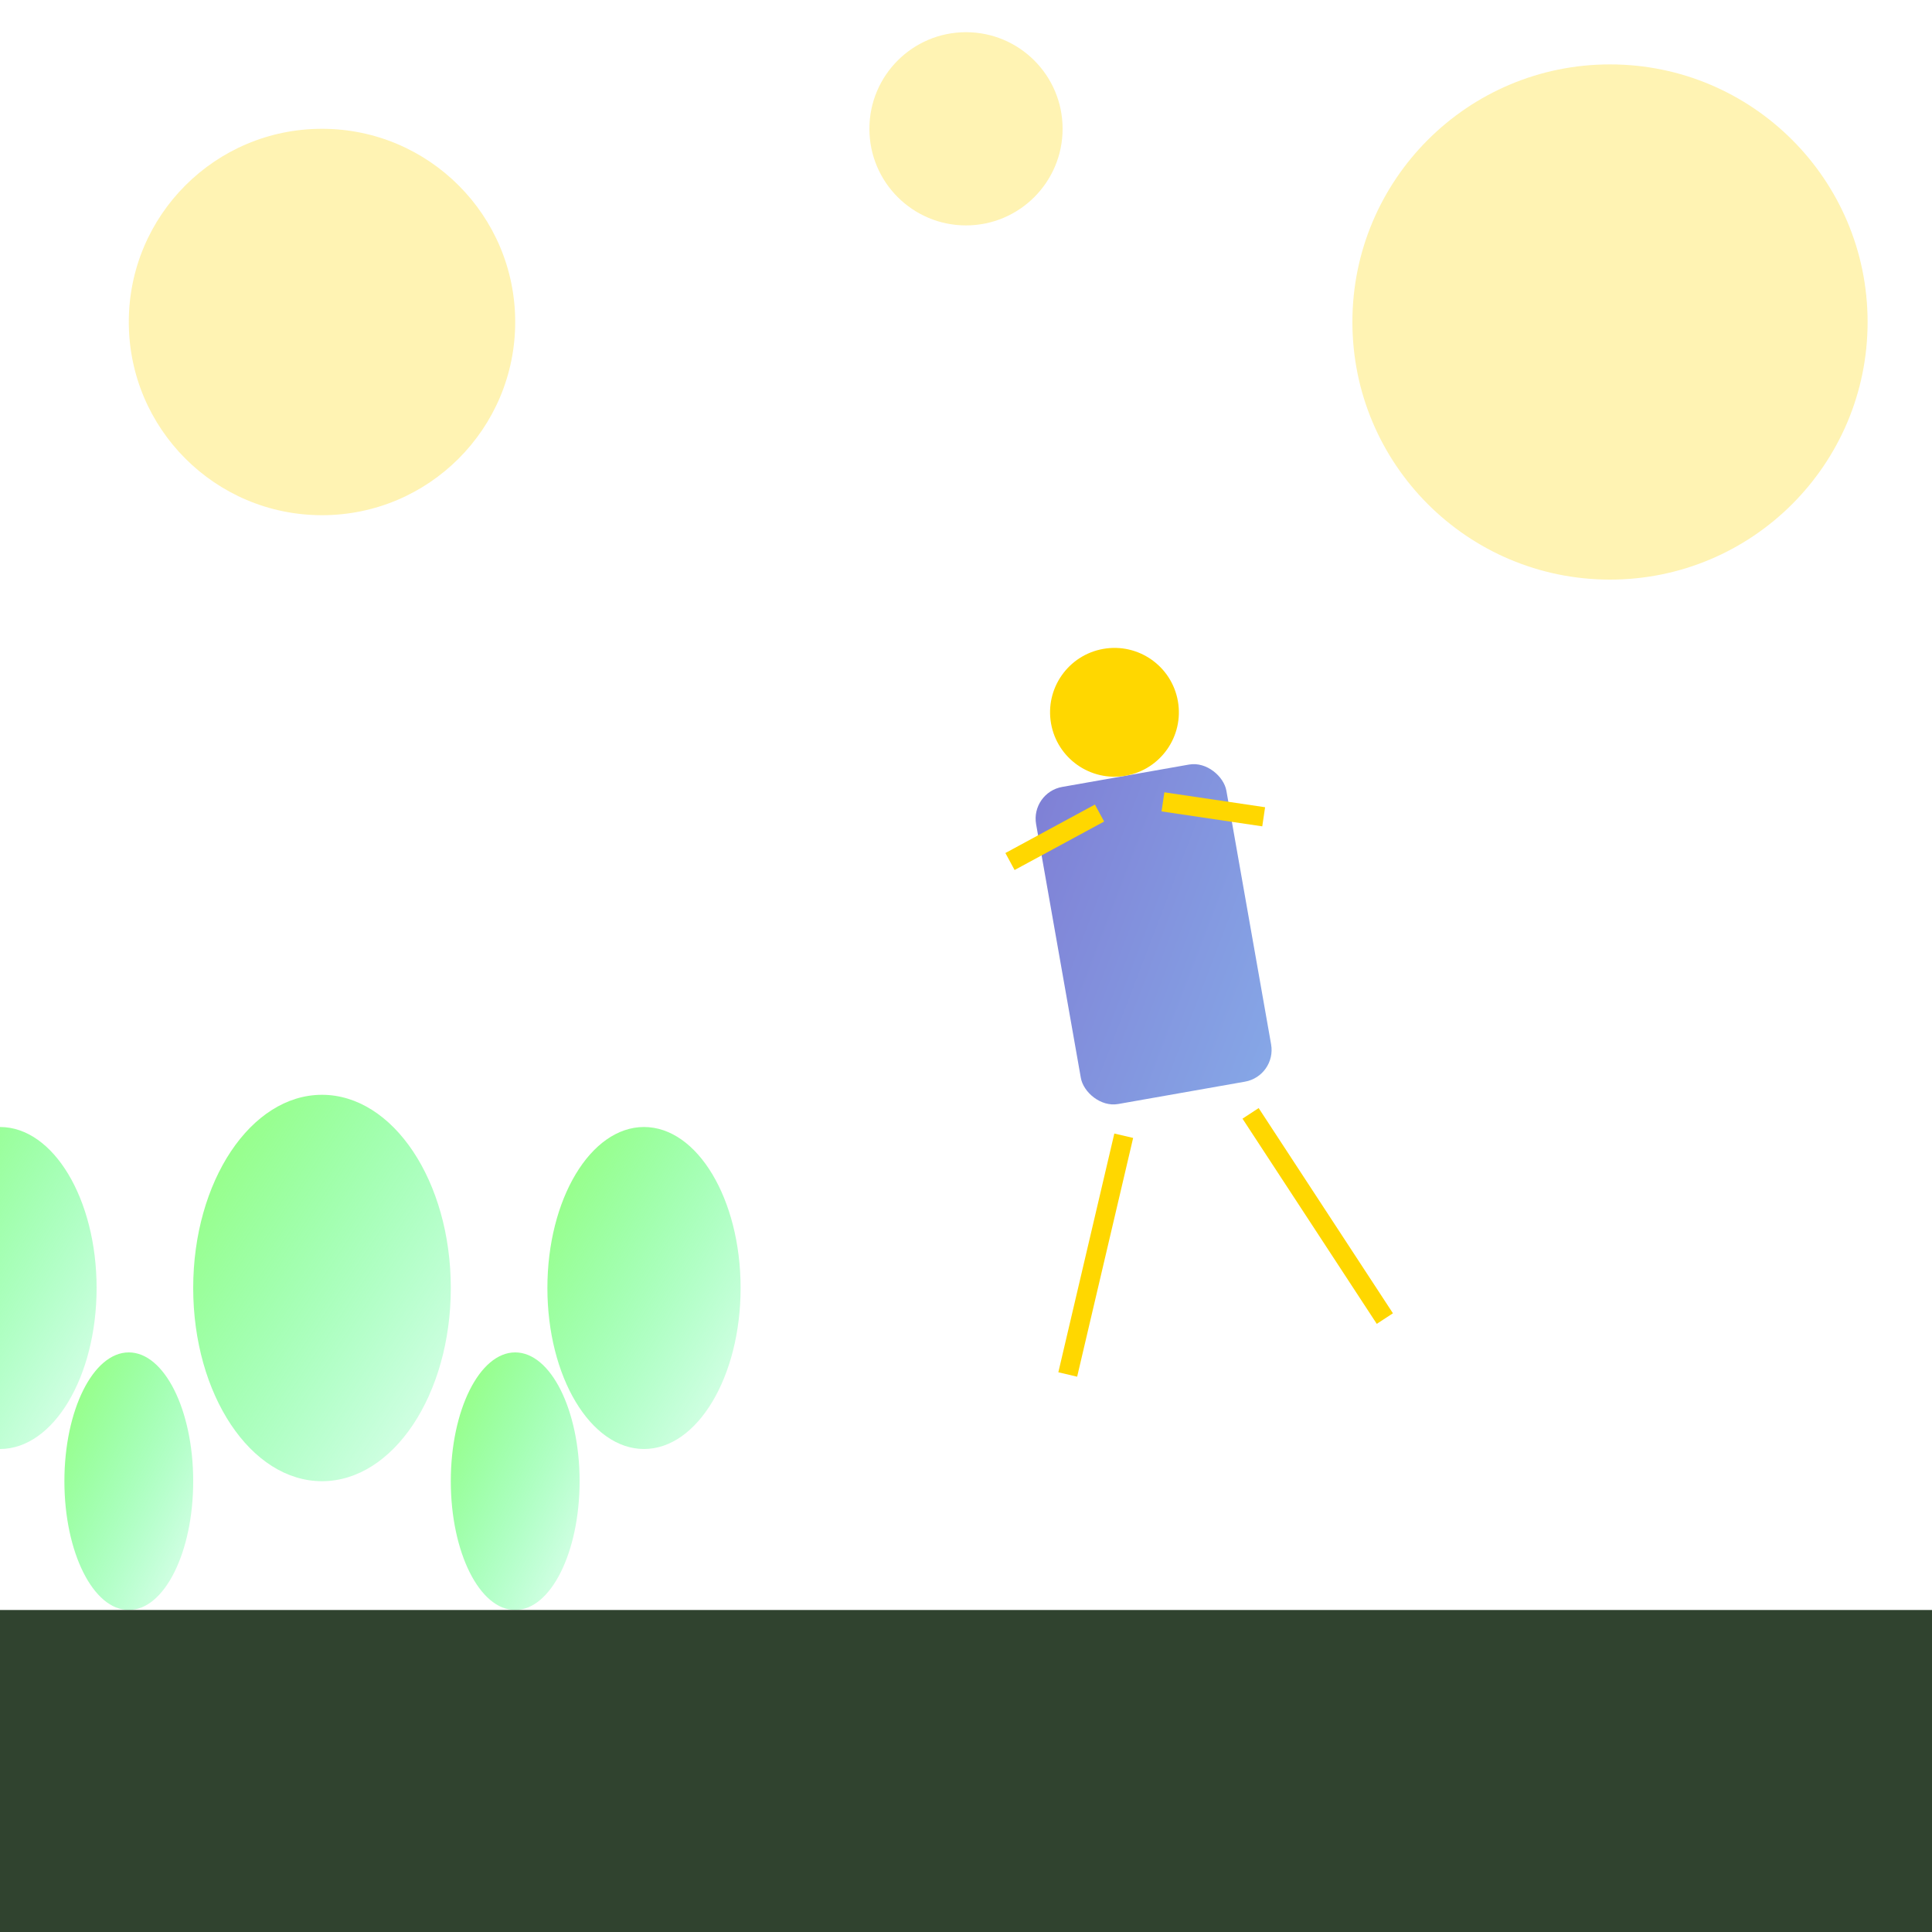 <svg viewBox="0 0 300 300" xmlns="http://www.w3.org/2000/svg">
  <defs>
    <linearGradient id="plantGlow" x1="0%" y1="0%" x2="100%" y2="100%">
      <stop offset="0%" style="stop-color: #7DFF57; stop-opacity: 0.8"/>
      <stop offset="100%" style="stop-color: #00FF70; stop-opacity: 0.1"/>
    </linearGradient>
    <linearGradient id="robotBody" x1="0%" y1="0%" x2="100%" y2="100%">
      <stop offset="0%" style="stop-color: #7F7FD5; stop-opacity: 1"/>
      <stop offset="100%" style="stop-color: #86A8E7; stop-opacity: 1"/>
    </linearGradient>
  </defs>
  <!-- Robot -->
  <g transform="translate(180, 150) rotate(-10)">
    <rect x="-15" y="-30" width="30" height="50" rx="5" ry="5" fill="url(#robotBody)"/>
    <circle cx="0" cy="-40" r="10" fill="#FFD700"/>
    <line x1="-10" y1="25" x2="-25" y2="60" stroke="#FFD700" stroke-width="3"/>
    <line x1="10" y1="25" x2="25" y2="60" stroke="#FFD700" stroke-width="3"/>
    <line x1="-5" y1="-25" x2="-20" y2="-20" stroke="#FFD700" stroke-width="3"/>
    <line x1="5" y1="-25" x2="20" y2="-20" stroke="#FFD700" stroke-width="3"/>
  </g>
  <!-- Glowing Plants -->
  <g transform="translate(50, 200)">
    <ellipse cx="0" cy="0" rx="20" ry="30" fill="url(#plantGlow)" />
    <ellipse cx="50" cy="0" rx="15" ry="25" fill="url(#plantGlow)" />
    <ellipse cx="-50" cy="0" rx="15" ry="25" fill="url(#plantGlow)" />
    <ellipse cx="30" cy="30" rx="10" ry="20" fill="url(#plantGlow)" />
    <ellipse cx="-30" cy="30" rx="10" ry="20" fill="url(#plantGlow)" />
  </g>
  <!-- Ground -->
  <rect x="0" y="250" width="300" height="50" fill="#30432F"/>
  <!-- Background Decor -->
  <circle cx="250" cy="50" r="40" fill="rgba(255, 215, 0, 0.3)"/>
  <circle cx="50" cy="50" r="30" fill="rgba(255, 215, 0, 0.3)"/>
  <circle cx="150" cy="20" r="15" fill="rgba(255, 215, 0, 0.3)"/>
</svg>